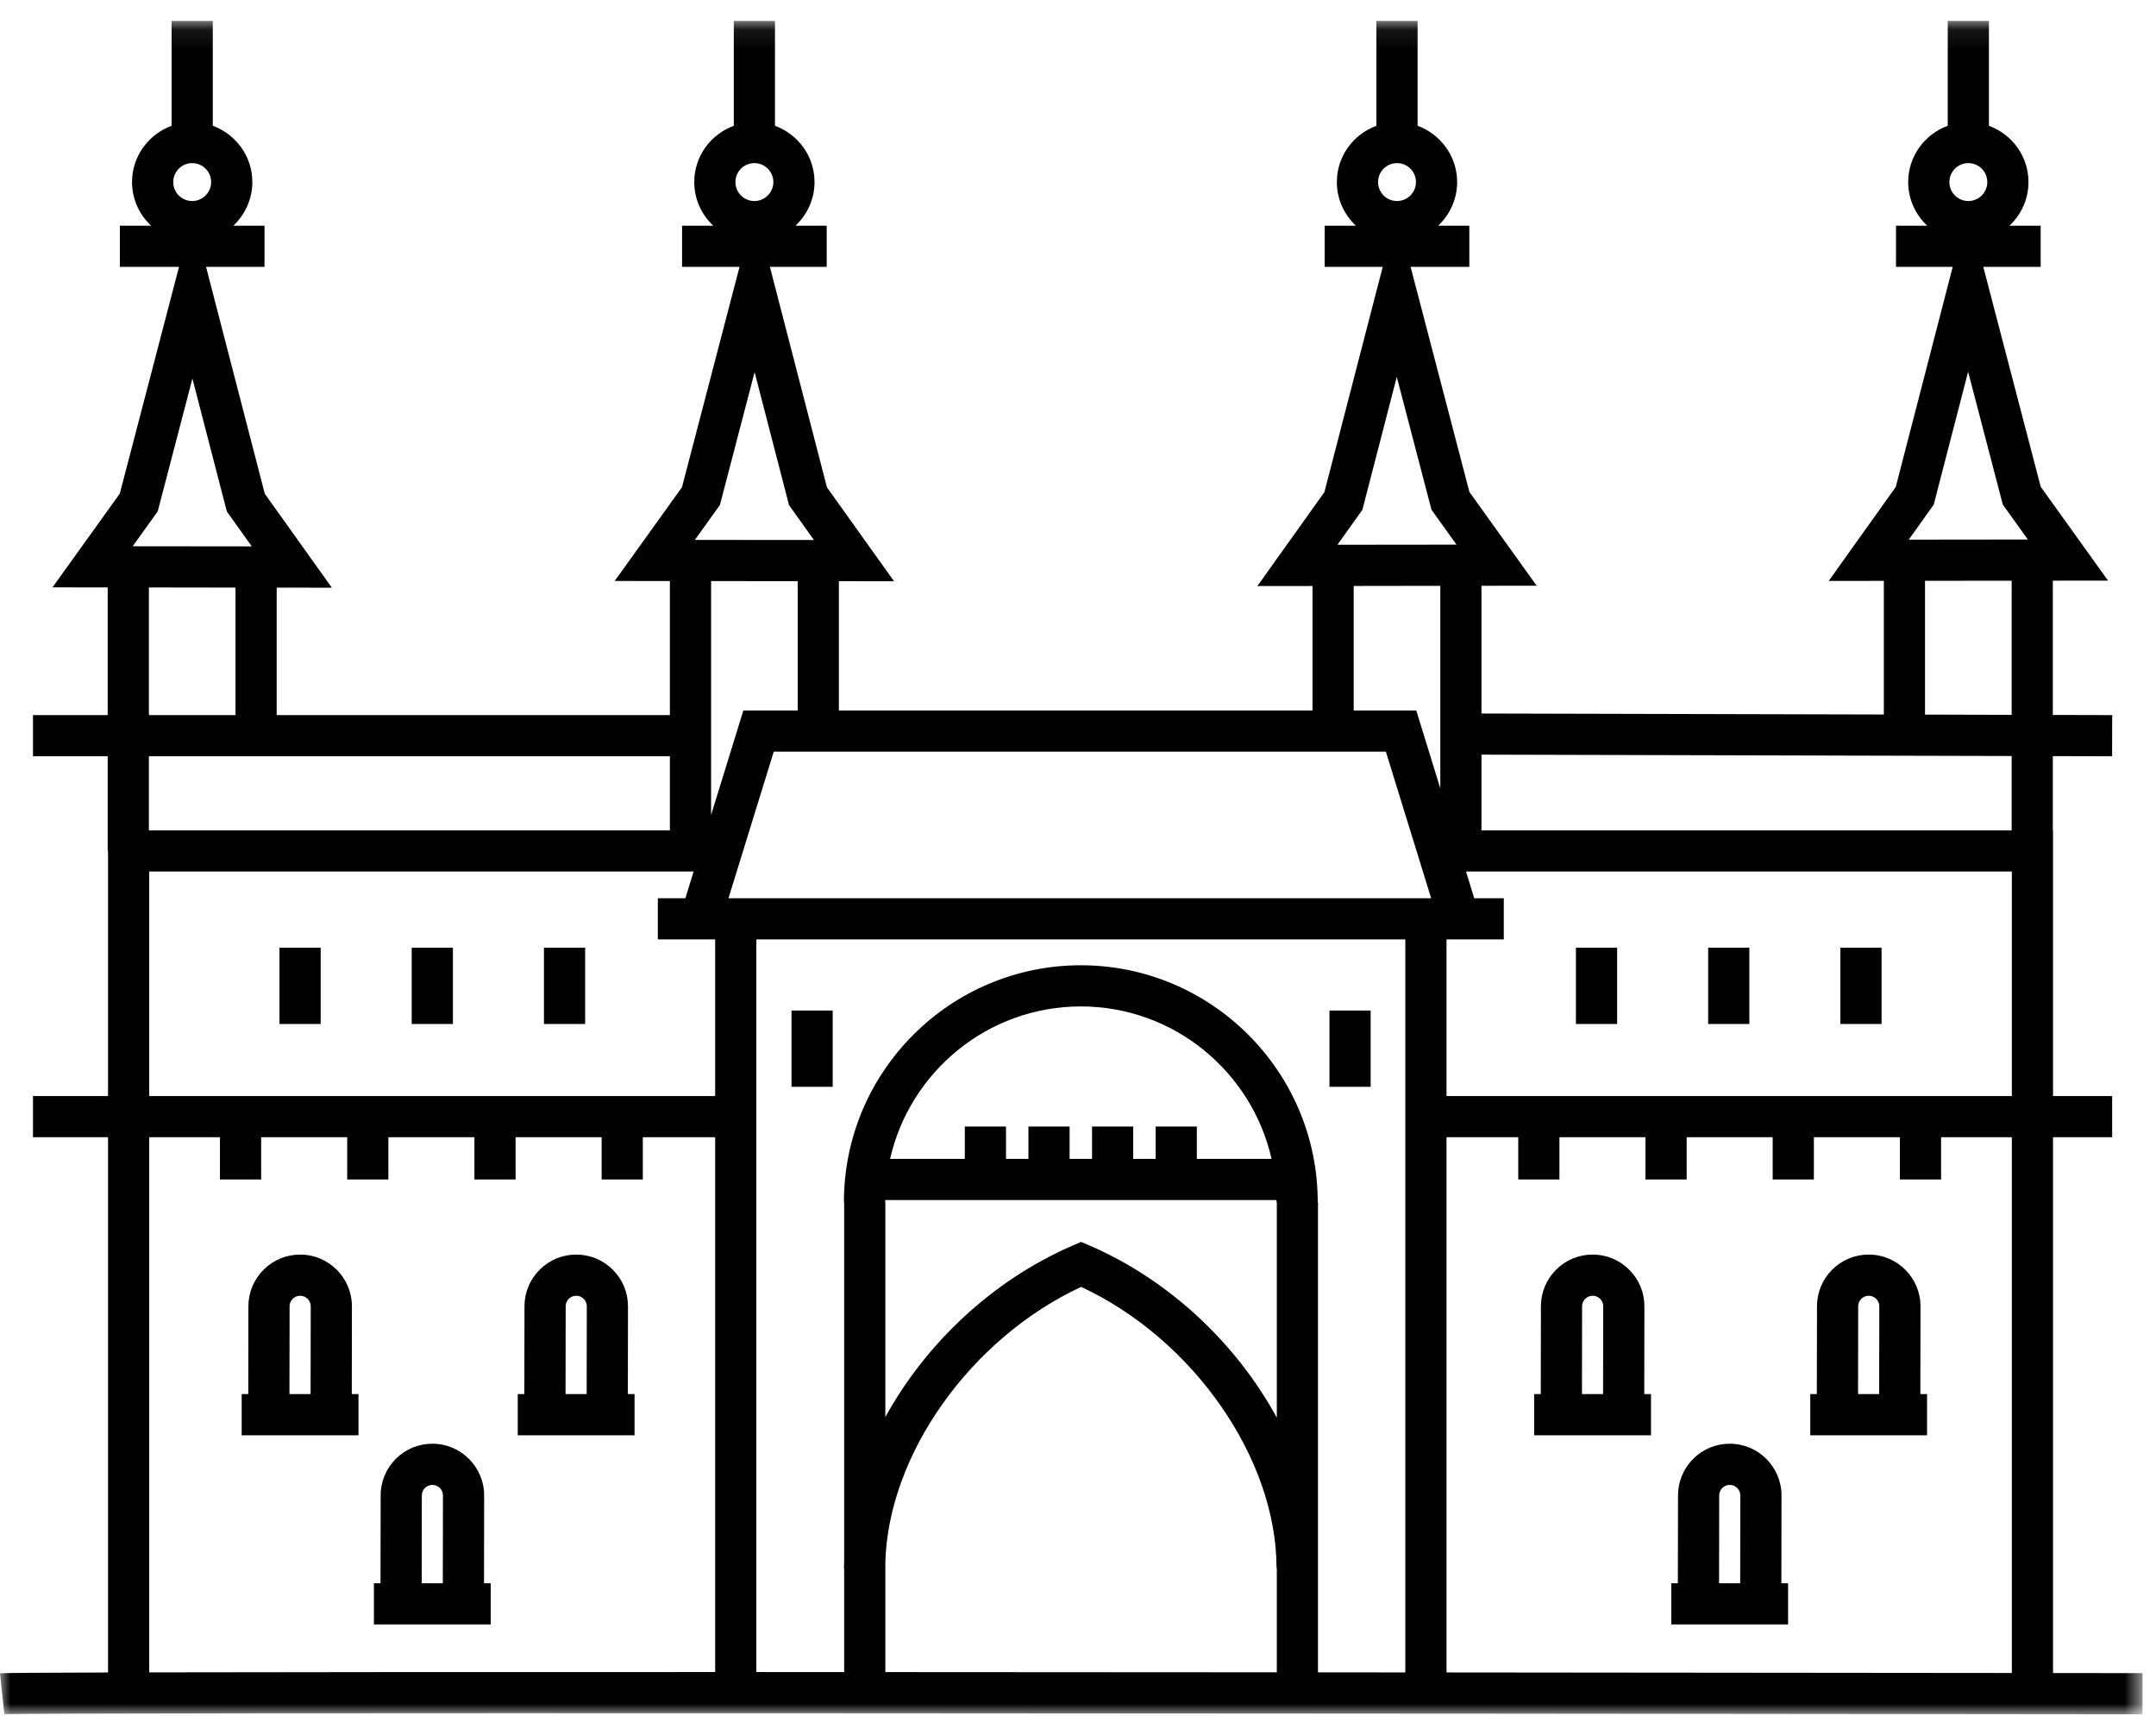 <?xml version="1.0" encoding="UTF-8"?>
<svg width="103px" height="82px" viewBox="0 0 103 82" version="1.1" xmlns="http://www.w3.org/2000/svg" xmlns:xlink="http://www.w3.org/1999/xlink">
    <title>Group 25</title>
    <defs>
        <polygon id="path-1" points="0 0.093 102.355 0.093 102.355 81 0 81"></polygon>
    </defs>
    <g id="ilustracje" stroke="none" stroke-width="1" fill="none" fill-rule="evenodd">
        <g id="Artboard" transform="translate(-299, -238)">
            <g id="Group-25" transform="translate(299, 238)">
                <polygon id="Fill-1" fill="#000000" points="63.514 51.926 65.481 51.926 65.481 48.282 63.514 48.282"></polygon>
                <polygon id="Fill-2" fill="#000000" points="37.813 51.926 39.781 51.926 39.781 48.282 37.813 48.282"></polygon>
                <polygon id="Fill-3" fill="#000000" points="13.352 48.925 15.32 48.925 15.32 45.28 13.352 45.28"></polygon>
                <polygon id="Fill-4" fill="#000000" points="19.669 48.925 21.637 48.925 21.637 45.28 19.669 45.28"></polygon>
                <polygon id="Fill-5" fill="#000000" points="25.987 48.925 27.954 48.925 27.954 45.28 25.987 45.28"></polygon>
                <polygon id="Fill-6" fill="#000000" points="75.288 48.925 77.256 48.925 77.256 45.28 75.288 45.28"></polygon>
                <polygon id="Fill-7" fill="#000000" points="81.605 48.925 83.573 48.925 83.573 45.28 81.605 45.28"></polygon>
                <polygon id="Fill-8" fill="#000000" points="87.922 48.925 89.889 48.925 89.889 45.28 87.922 45.28"></polygon>
                <g id="Group-24" transform="translate(0, 0.907)">
                    <path d="M75.582,61.507 C75.582,61.372 75.635,61.245 75.731,61.15 C75.826,61.055 75.953,61.002 76.087,61.002 L76.088,61.002 C76.269,61.003 76.389,61.096 76.445,61.151 C76.499,61.206 76.593,61.326 76.592,61.507 L76.585,65.701 L75.576,65.701 L75.582,61.507 Z M78.559,61.51 C78.561,60.85 78.303,60.229 77.838,59.762 C77.371,59.294 76.751,59.035 76.09,59.035 L76.087,59.035 C75.427,59.035 74.808,59.291 74.341,59.757 C73.874,60.224 73.615,60.845 73.615,61.504 L73.609,65.701 L73.293,65.701 L73.293,67.668 L78.874,67.668 L78.874,65.701 L78.553,65.701 L78.559,61.51 Z" id="Fill-9" fill="#000000"></path>
                    <path d="M82.132,70.544 C82.132,70.409 82.185,70.282 82.28,70.187 C82.376,70.092 82.502,70.039 82.636,70.039 L82.637,70.039 C82.916,70.04 83.142,70.267 83.142,70.544 L83.135,74.738 L82.126,74.738 L82.132,70.544 Z M85.109,70.547 C85.111,69.184 84.003,68.073 82.64,68.072 L82.636,68.072 C81.977,68.072 81.357,68.328 80.89,68.794 C80.423,69.261 80.165,69.882 80.165,70.541 L80.158,74.738 L79.843,74.738 L79.843,76.705 L85.423,76.705 L85.423,74.738 L85.103,74.738 L85.109,70.547 Z" id="Fill-11" fill="#000000"></path>
                    <path d="M20.152,70.544 C20.152,70.409 20.205,70.282 20.3,70.187 C20.396,70.092 20.523,70.039 20.657,70.039 L20.657,70.039 C20.936,70.04 21.162,70.267 21.162,70.544 L21.155,74.738 L20.146,74.738 L20.152,70.544 Z M23.129,70.547 C23.131,69.184 22.023,68.073 20.66,68.072 L20.657,68.072 C19.997,68.072 19.377,68.328 18.91,68.794 C18.443,69.261 18.185,69.882 18.185,70.541 L18.178,74.738 L17.863,74.738 L17.863,76.705 L23.443,76.705 L23.443,74.738 L23.123,74.738 L23.129,70.547 Z" id="Fill-13" fill="#000000"></path>
                    <path d="M88.772,61.507 C88.772,61.372 88.825,61.245 88.919,61.15 C89.016,61.055 89.141,61.002 89.275,61.002 L89.276,61.002 C89.555,61.003 89.781,61.23 89.781,61.507 L89.775,65.701 L88.766,65.701 L88.772,61.507 Z M91.749,61.51 C91.751,60.147 90.642,59.036 89.279,59.035 L89.275,59.035 C88.617,59.035 87.996,59.291 87.529,59.757 C87.062,60.224 86.805,60.845 86.805,61.504 L86.797,65.701 L86.483,65.701 L86.483,67.668 L92.062,67.668 L92.062,65.701 L91.743,65.701 L91.749,61.51 Z" id="Fill-15" fill="#000000"></path>
                    <path d="M13.835,61.507 C13.835,61.372 13.888,61.245 13.983,61.15 C14.079,61.055 14.205,61.002 14.339,61.002 L14.34,61.002 C14.619,61.003 14.845,61.23 14.845,61.507 L14.838,65.701 L13.828,65.701 L13.835,61.507 Z M16.812,61.51 C16.814,60.147 15.706,59.036 14.343,59.035 L14.339,59.035 C13.68,59.035 13.06,59.291 12.593,59.757 C12.126,60.224 11.868,60.845 11.867,61.504 L11.861,65.701 L11.546,65.701 L11.546,67.668 L17.126,67.668 L17.126,65.701 L16.806,65.701 L16.812,61.51 Z" id="Fill-17" fill="#000000"></path>
                    <path d="M27.024,61.507 C27.024,61.372 27.077,61.245 27.172,61.15 C27.268,61.055 27.394,61.002 27.528,61.002 L27.529,61.002 C27.711,61.003 27.831,61.096 27.886,61.151 C27.941,61.206 28.034,61.326 28.034,61.507 L28.027,65.701 L27.018,65.701 L27.024,61.507 Z M30.001,61.51 C30.002,60.85 29.746,60.229 29.279,59.762 C28.813,59.294 28.192,59.035 27.532,59.035 L27.528,59.035 C26.869,59.035 26.249,59.291 25.782,59.757 C25.315,60.224 25.057,60.845 25.057,61.504 L25.05,65.701 L24.735,65.701 L24.735,67.668 L30.315,67.668 L30.315,65.701 L29.995,65.701 L30.001,61.51 Z" id="Fill-19" fill="#000000"></path>
                    <g id="Group-23">
                        <mask id="mask-2" fill="white">
                            <use xlink:href="#path-1"></use>
                        </mask>
                        <g id="Clip-22"></g>
                        <path d="M7.129,78.997 L7.129,53.428 L10.508,53.428 L10.508,55.447 L12.476,55.447 L12.476,53.428 L16.587,53.428 L16.587,55.447 L18.554,55.447 L18.554,53.428 L22.665,53.428 L22.665,55.447 L24.632,55.447 L24.632,53.428 L28.743,53.428 L28.743,55.447 L30.71,55.447 L30.71,53.428 L34.166,53.428 L34.166,78.981 C23.152,78.979 13.374,78.983 7.129,78.997 L7.129,78.997 Z M7.129,40.733 L33.137,40.733 L32.743,42.009 L31.428,42.009 L31.428,43.976 L34.166,43.976 L34.166,51.461 L7.129,51.461 L7.129,40.733 Z M7.113,38.767 L32.003,38.767 L32.003,35.226 L7.113,35.226 L7.113,38.767 Z M7.113,27.161 L11.251,27.167 L11.251,33.259 L7.113,33.259 L7.113,27.161 Z M7.535,23.526 L9.192,17.179 L10.836,23.529 L12.028,25.199 L6.339,25.193 L7.535,23.526 Z M38.109,26.86 L38.109,33.038 L35.513,33.038 L33.971,38.032 L33.971,26.856 L38.109,26.86 Z M34.393,23.221 L36.05,16.873 L37.694,23.225 L38.885,24.894 L33.196,24.889 L34.393,23.221 Z M64.671,27.089 L68.809,27.083 L68.809,36.761 L67.66,33.038 L64.671,33.038 L64.671,27.089 Z M65.086,23.451 L66.729,17.101 L68.387,23.447 L69.583,25.115 L63.894,25.121 L65.086,23.451 Z M96.104,35.214 L96.104,38.767 L70.776,38.767 L70.776,35.149 L96.104,35.214 Z M91.965,26.843 L96.104,26.839 L96.104,33.247 L91.965,33.236 L91.965,26.843 Z M92.38,23.206 L94.024,16.854 L95.682,23.202 L96.878,24.87 L91.188,24.876 L92.38,23.206 Z M69.105,51.461 L69.105,43.976 L71.842,43.976 L71.842,42.009 L70.43,42.009 L70.036,40.733 L96.113,40.733 L96.113,51.461 L69.105,51.461 Z M34.802,42.009 L36.965,35.005 L66.208,35.005 L68.371,42.009 L34.802,42.009 Z M62.953,56.529 C62.953,50.289 57.876,45.212 51.635,45.212 C45.394,45.212 40.317,50.289 40.317,56.529 L40.329,56.529 L40.329,73.747 C40.327,73.835 40.317,73.924 40.317,74.012 L40.329,74.012 L40.329,78.983 C38.917,78.982 37.516,78.981 36.133,78.981 L36.133,43.976 L67.137,43.976 L67.137,78.999 C65.759,78.997 64.367,78.996 62.965,78.995 L62.965,56.529 L62.953,56.529 Z M42.296,73.754 C42.424,68.593 46.371,63.036 51.65,60.578 C57,63.071 60.985,68.772 60.985,74.012 L60.998,74.012 L60.998,78.994 C54.803,78.989 48.453,78.986 42.296,78.983 L42.296,73.754 Z M55.21,52.916 L55.21,54.464 L54.138,54.464 L54.138,52.916 L52.171,52.916 L52.171,54.464 L51.099,54.464 L51.099,52.916 L49.132,52.916 L49.132,54.464 L48.06,54.464 L48.06,52.916 L46.093,52.916 L46.093,54.464 L42.522,54.464 C43.466,50.3 47.19,47.179 51.635,47.179 C56.081,47.179 59.804,50.3 60.748,54.464 L57.177,54.464 L57.177,52.916 L55.21,52.916 Z M42.285,56.529 C42.285,56.496 42.289,56.464 42.29,56.431 L60.981,56.431 C60.981,56.464 60.985,56.496 60.985,56.529 L60.998,56.529 L60.998,66.827 C59.076,63.302 55.882,60.255 52.04,58.597 L51.65,58.429 L51.26,58.597 C47.42,60.253 44.225,63.288 42.296,66.799 L42.296,56.529 L42.285,56.529 Z M96.113,79.026 C89.46,79.018 79.787,79.009 69.105,79 L69.105,53.428 L72.532,53.428 L72.532,55.447 L74.5,55.447 L74.5,53.428 L78.61,53.428 L78.61,55.447 L80.578,55.447 L80.578,53.428 L84.688,53.428 L84.688,55.447 L86.655,55.447 L86.655,53.428 L90.766,53.428 L90.766,55.447 L92.733,55.447 L92.733,53.428 L96.113,53.428 L96.113,79.026 Z M9.182,6.886 C9.681,6.886 10.087,7.293 10.087,7.792 C10.087,8.291 9.681,8.698 9.182,8.698 C8.682,8.698 8.276,8.291 8.276,7.792 C8.276,7.293 8.682,6.886 9.182,6.886 L9.182,6.886 Z M36.04,6.886 C36.539,6.886 36.946,7.293 36.946,7.792 C36.946,8.291 36.539,8.698 36.04,8.698 C35.54,8.698 35.134,8.291 35.134,7.792 C35.134,7.293 35.54,6.886 36.04,6.886 L36.04,6.886 Z M66.74,6.886 C67.239,6.886 67.646,7.293 67.646,7.792 C67.646,8.291 67.239,8.698 66.74,8.698 C66.24,8.698 65.834,8.291 65.834,7.792 C65.834,7.293 66.24,6.886 66.74,6.886 L66.74,6.886 Z M94.034,6.886 C94.534,6.886 94.94,7.293 94.94,7.792 C94.94,8.291 94.534,8.698 94.034,8.698 C93.535,8.698 93.129,8.291 93.129,7.792 C93.129,7.293 93.535,6.886 94.034,6.886 L94.034,6.886 Z M98.081,79.028 L98.081,53.428 L100.905,53.428 L100.905,51.461 L98.081,51.461 L98.081,38.767 L98.071,38.767 L98.071,35.219 L100.902,35.226 L100.907,33.259 L98.071,33.252 L98.071,26.836 L100.708,26.833 L97.493,22.352 L94.749,11.844 L97.49,11.844 L97.49,9.877 L95.999,9.877 C96.555,9.352 96.908,8.614 96.908,7.792 C96.908,6.555 96.117,5.507 95.018,5.103 L95.018,0.093 L93.05,0.093 L93.05,5.103 C91.951,5.507 91.161,6.555 91.161,7.792 C91.161,8.614 91.513,9.352 92.069,9.877 L90.579,9.877 L90.579,11.844 L93.288,11.844 L90.567,22.36 L87.364,26.849 L89.998,26.846 L89.998,33.231 L70.776,33.183 L70.776,27.081 L73.413,27.078 L70.199,22.598 L67.39,11.844 L70.195,11.844 L70.195,9.877 L68.705,9.877 C69.261,9.352 69.613,8.614 69.613,7.792 C69.613,6.555 68.823,5.507 67.724,5.103 L67.724,0.093 L65.756,0.093 L65.756,5.103 C64.657,5.507 63.866,6.555 63.866,7.792 C63.866,8.614 64.219,9.352 64.775,9.877 L63.284,9.877 L63.284,11.844 L66.057,11.844 L63.272,22.605 L60.069,27.094 L62.703,27.091 L62.703,33.038 L40.077,33.038 L40.077,26.862 L42.711,26.865 L39.507,22.379 L36.781,11.844 L39.495,11.844 L39.495,9.877 L38.004,9.877 C38.561,9.352 38.913,8.614 38.913,7.792 C38.913,6.555 38.123,5.507 37.024,5.103 L37.024,0.093 L35.056,0.093 L35.056,5.103 C33.957,5.507 33.167,6.555 33.167,7.792 C33.167,8.614 33.519,9.352 34.075,9.877 L32.585,9.877 L32.585,11.844 L35.33,11.844 L32.581,22.371 L29.366,26.851 L32.003,26.854 L32.003,33.259 L13.218,33.259 L13.218,27.169 L15.853,27.172 L12.65,22.684 L9.844,11.844 L12.637,11.844 L12.637,9.877 L11.147,9.877 C11.703,9.352 12.055,8.614 12.055,7.792 C12.055,6.555 11.265,5.507 10.166,5.103 L10.166,0.093 L8.198,0.093 L8.198,5.103 C7.099,5.507 6.308,6.555 6.308,7.792 C6.308,8.614 6.661,9.352 7.217,9.877 L5.726,9.877 L5.726,11.844 L8.552,11.844 L5.723,22.677 L2.508,27.156 L5.145,27.159 L5.145,33.259 L1.576,33.259 L1.576,35.226 L5.145,35.226 L5.145,39.75 L5.161,39.75 L5.161,51.461 L1.576,51.461 L1.576,53.428 L5.161,53.428 L5.161,79.002 C2.009,79.011 0.133,79.024 -0,79.041 L0.206,80.997 C1.739,80.906 67.693,80.961 102.354,81 L102.356,79.033 C101.222,79.032 99.776,79.03 98.081,79.028 L98.081,79.028 Z" id="Fill-21" fill="#000000" mask="url(#mask-2)"></path>
                    </g>
                </g>
            </g>
        </g>
    </g>
</svg>